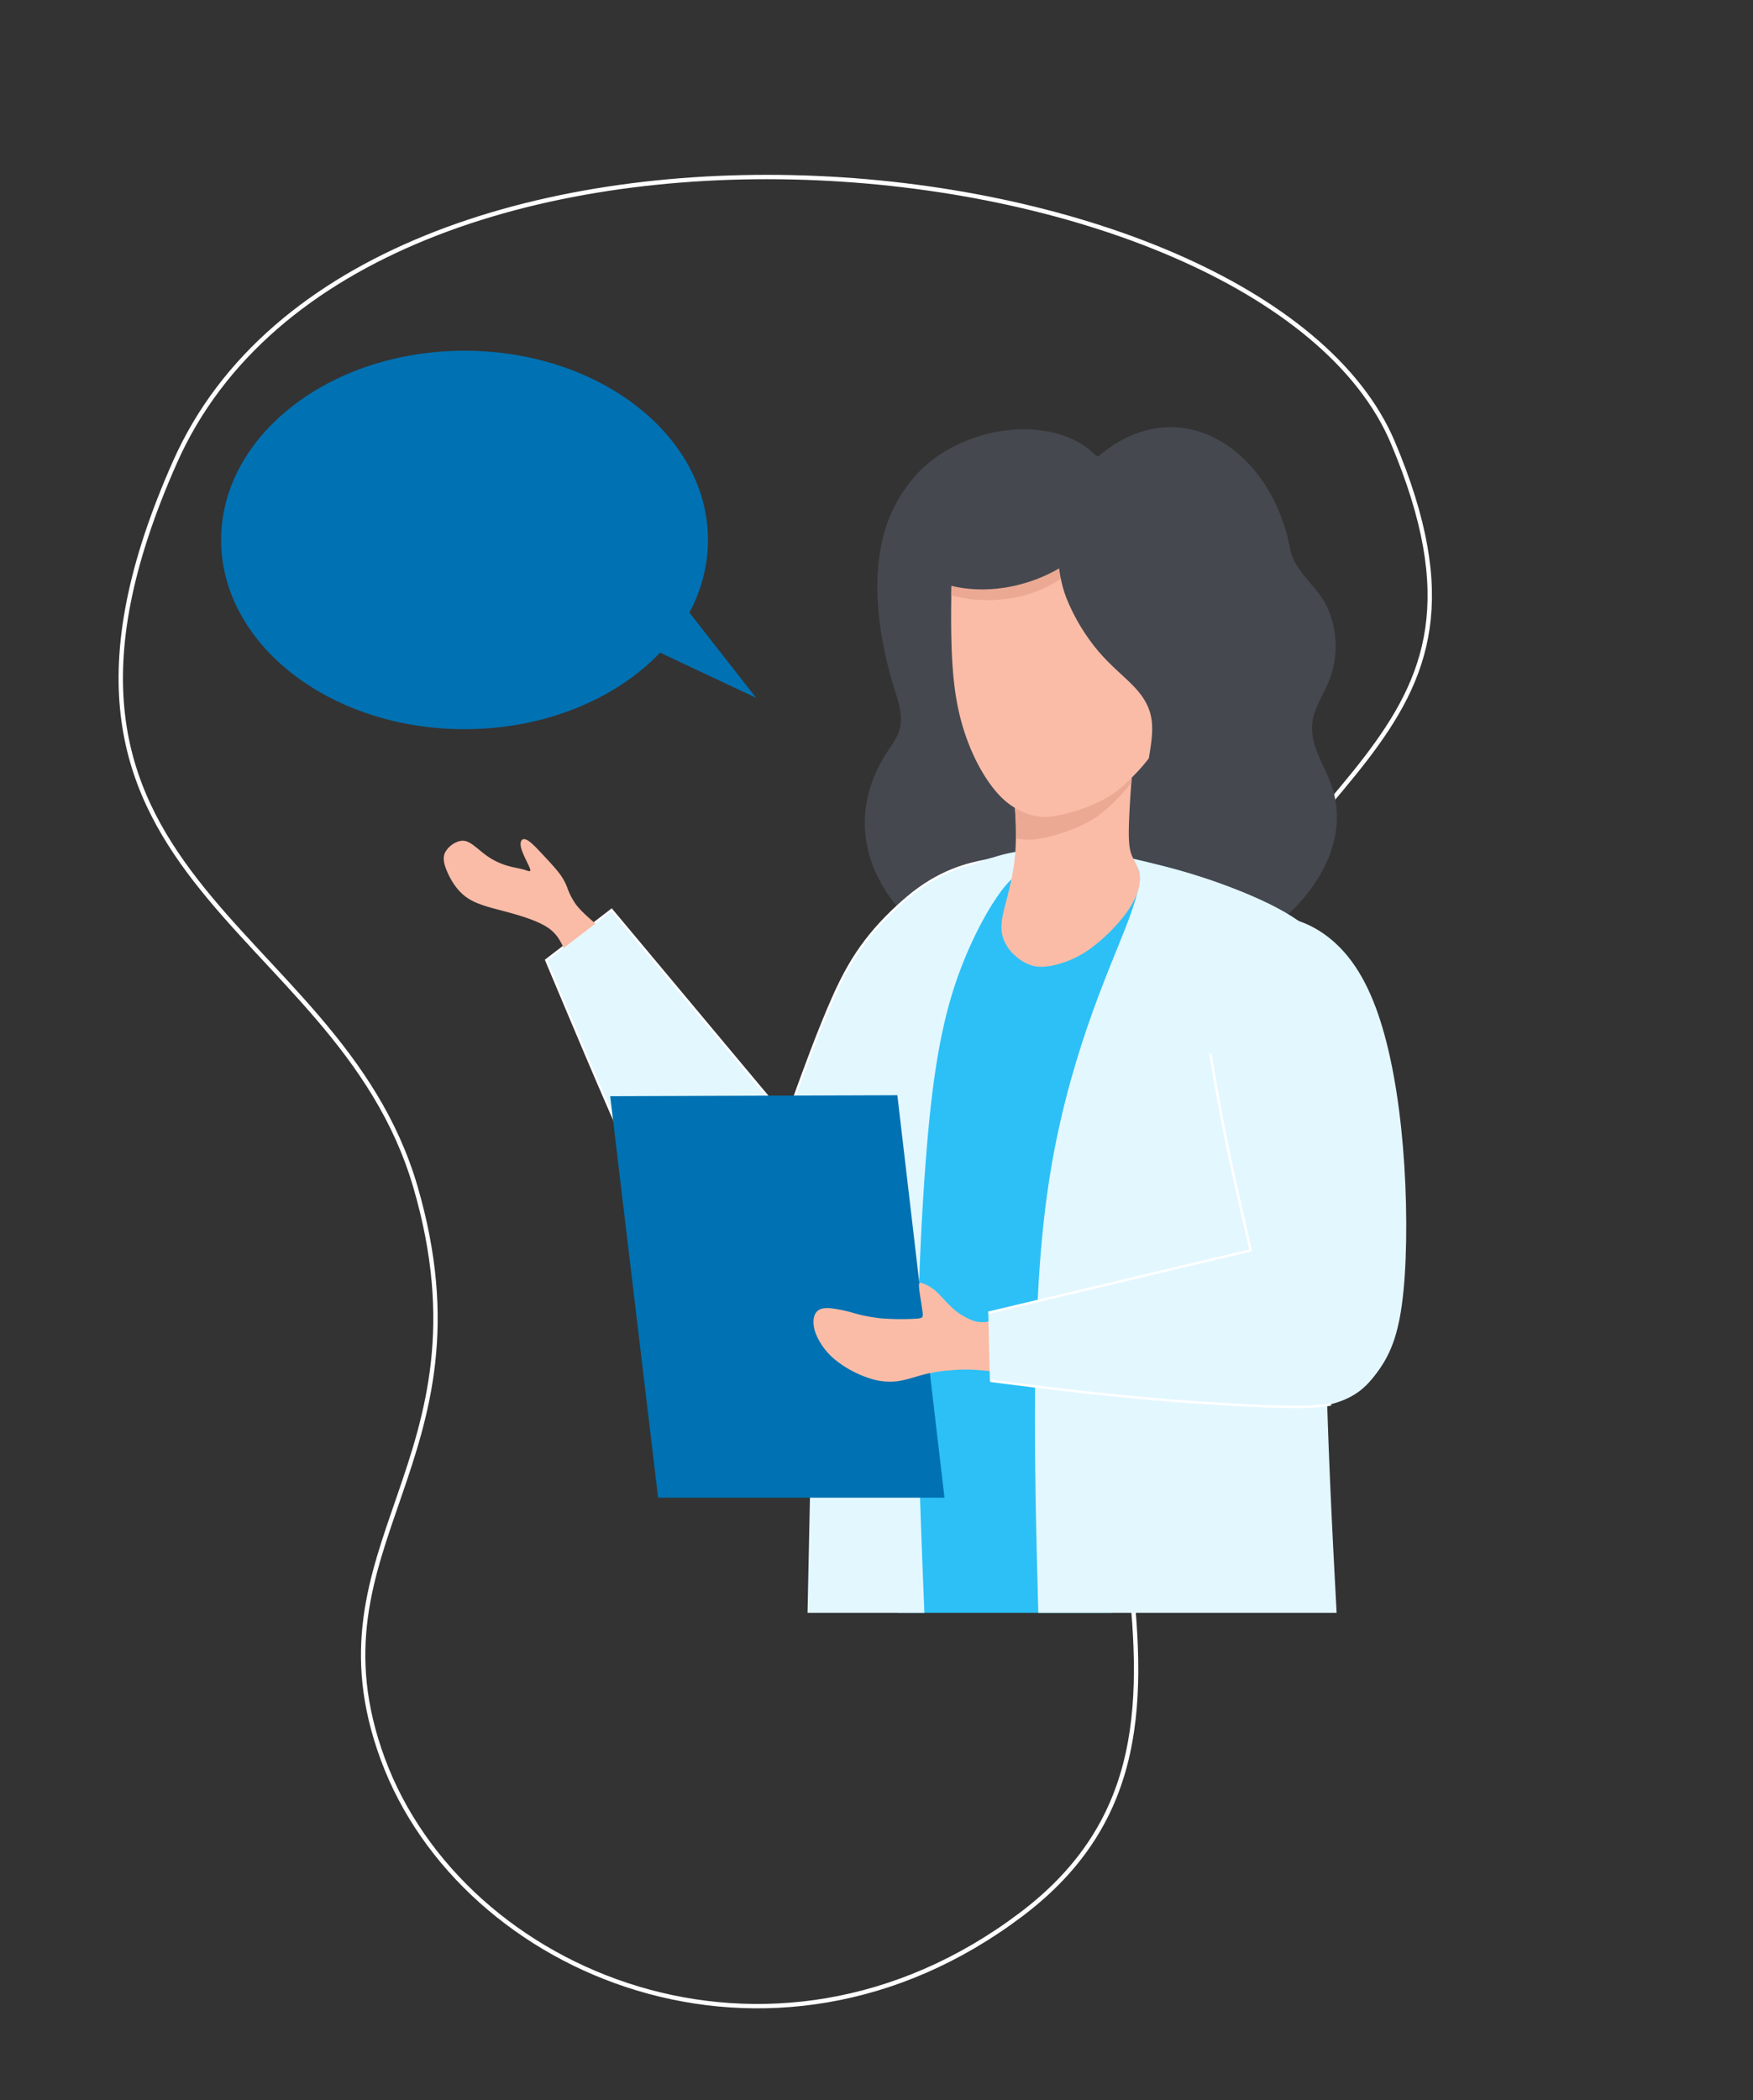 <?xml version="1.0" encoding="UTF-8"?>
<svg xmlns="http://www.w3.org/2000/svg" xmlns:xlink="http://www.w3.org/1999/xlink" width="802.446" height="961.035" viewBox="0 0 802.446 961.035">
  <rect x="0" y="0" width="802.446" height="961.035" fill="#333333" stroke="none"/>
  <defs>
    <clipPath id="clip-path">
      <rect id="Rectangle_2530" data-name="Rectangle 2530" width="542.489" height="577.554" fill="none"></rect>
    </clipPath>
    <clipPath id="clip-path-2">
      <path id="Path_3813" data-name="Path 3813" d="M272.694,141.565c1.994,10.606,12.354,16.98,16.91,26.586a43.15,43.15,0,0,1,.983,33.815c-2.665,6.618-7.062,12.636-7.726,19.834-.94,10.2,5.766,19.087,9.007,28.7,11.041,32.747-20.513,66.648-47.172,74.116-25.8,7.226-69.2,13.114-97.231,10.535-42.582-3.918-90.8-51.6-59.312-100.326,2.2-3.4,4.785-6.65,5.865-10.647,1.948-7.211-1.436-14.667-3.493-21.843-12.556-43.805-9.634-85.92,26.183-105.864,4.486-2.5,17.823,1.1,31.033,4.706,13.921,3.795,27.7,7.59,30.833,4.249,12.687-13.533,26.413-19.412,39.4-19.412,25.765,0,48.625,23.136,54.722,55.554" transform="translate(-78.03 -86.011)" fill="none"></path>
    </clipPath>
    <clipPath id="clip-path-3">
      <rect id="Rectangle_2531" data-name="Rectangle 2531" width="542.489" height="577.554" fill="#e3f7ff"></rect>
    </clipPath>
  </defs>
  <g id="Group_8189" data-name="Group 8189" transform="translate(-6272.769 -8835.497)">
    <g id="Group_8176" data-name="Group 8176" transform="matrix(-0.259, -0.966, 0.966, -0.259, 6488.802, 9795.299)">
      <g id="Group_8175" data-name="Group 8175" transform="translate(0)">
        <path id="Path_3754" data-name="Path 3754" d="M372.87,122.1c-131.334,2.822-144.289-91.88-249.035-82.22s-198.1,130.77-144.247,263.8,215.834,54.983,348.7,151.472S432.834,663.65,586.1,642.407s299.41-408.146,135.855-540.581S501.971,119.327,372.87,122.1Z" transform="translate(36.147 -39.189)" fill="none" stroke="#fff" stroke-width="2"></path>
      </g>
    </g>
    <g id="Group_8186" data-name="Group 8186" transform="translate(6374 8996)">
      <g id="Group_8181" data-name="Group 8181">
        <g id="Group_8180" data-name="Group 8180" clip-path="url(#clip-path)">
          <path id="Path_3802" data-name="Path 3802" d="M842.584,0C781.047,0,731.162,38.77,731.162,86.6s49.885,86.594,111.422,86.594c36.666,0,69.2-13.77,89.5-35.014l11.248,5.287,32.729,15.38-22.3-28.47L945.5,119.829a69.986,69.986,0,0,0,8.51-33.234C954.005,38.77,904.121,0,842.584,0" transform="translate(-731.161 -0.002)" fill="#0071b2" fill-rule="evenodd"></path>
          <path id="Path_3811" data-name="Path 3811" d="M116.708,96.468c9.212-5.129,55.76,15.466,61.865,8.954,37.856-40.379,84.953-12.617,94.121,36.142,1.994,10.606,12.354,16.98,16.91,26.586a43.152,43.152,0,0,1,.983,33.815c-2.665,6.618-7.062,12.636-7.726,19.834-.941,10.2,5.766,19.087,9.006,28.7,11.041,32.748-20.512,66.648-47.172,74.116-25.8,7.226-69.2,13.114-97.23,10.534-42.582-3.918-90.8-51.6-59.312-100.326,2.2-3.4,4.786-6.65,5.865-10.647,1.947-7.212-1.436-14.667-3.493-21.843-12.556-43.806-9.634-85.921,26.183-105.864" transform="translate(216.599 -51.004)" fill="#45484f"></path>
        </g>
      </g>
      <g id="Group_8183" data-name="Group 8183" transform="translate(294.63 35.006)">
        <g id="Group_8182" data-name="Group 8182" clip-path="url(#clip-path-2)">
          <path id="Path_3812" data-name="Path 3812" d="M352.453,446.85a80.253,80.253,0,0,0-.477,16.826,71.977,71.977,0,0,0,5.013,19.852c2.549,6.187,5.8,11.423,7.484,14.933s1.789,5.295-11.387,5.353-39.635-1.606-53.083-2.5-13.879-1.013-13.176-3.809a124.743,124.743,0,0,0,3.634-15.585,113.31,113.31,0,0,0,.757-24.332c-.65-7.85-2.277-14.394,1.736-17.668s13.664-3.269,23.153-3.332,18.815-.178,25.055-.167,9.393.148,10.779,1.652,1.008,4.383.513,8.774" transform="translate(-234.06 -293.802)" fill="#45484f" fill-rule="evenodd"></path>
        </g>
      </g>
      <g id="Group_8185" data-name="Group 8185">
        <g id="Group_8184" data-name="Group 8184" clip-path="url(#clip-path-3)">
          <g id="Path_3814" data-name="Path 3814" transform="translate(-334.515 -343.05)" fill="#e3f7ff" fill-rule="evenodd">
            <path d="M 595.119 797.364 C 590.551 797.364 586.036 796.642 581.7 795.218 C 577.049 793.69 572.545 791.333 568.315 788.213 C 563.105 784.37 558.429 779.422 553.6 772.641 C 548.245 765.121 542.345 754.803 535.562 741.096 C 521.517 712.702 502.227 666.89 492.957 644.874 L 483.438 622.268 L 483.288 621.913 L 483.594 621.678 C 487.434 618.728 491.274 615.778 495.114 612.828 C 501.03 608.283 506.946 603.737 512.864 599.193 L 513.244 598.9 L 513.552 599.268 C 530.271 619.258 546.992 639.248 560.451 655.339 C 568.54 665.009 575.452 673.272 580.477 679.28 C 584.167 683.693 586.834 686.881 588.84 688.964 C 590.792 690.99 592.049 691.894 592.917 691.894 C 592.917 691.894 592.917 691.894 592.917 691.894 C 594.288 691.894 595.238 689.265 596.812 684.909 L 596.814 684.903 L 596.837 684.838 C 600.544 674.59 608.257 653.266 615.031 638.23 C 616.953 633.965 618.691 630.433 620.502 627.114 C 622.636 623.205 624.853 619.632 627.282 616.194 C 632.801 608.378 639.613 601.034 648.108 593.744 C 651.681 590.677 655.413 587.969 659.199 585.694 C 662.441 583.747 665.818 582.062 669.236 580.685 C 675.481 578.17 680.675 577.125 684.468 576.363 C 685.88 576.078 687.1 575.833 688.036 575.574 C 688.458 575.456 688.798 575.399 689.075 575.399 C 689.75 575.399 689.98 575.756 690.057 575.969 C 690.296 576.628 689.893 577.821 685.37 582.05 C 683.158 584.117 680.864 586.052 680.442 586.406 C 679.803 587.511 672.371 600.432 664.3 616.7 C 659.369 626.641 655.167 635.867 651.813 644.123 C 647.626 654.428 644.756 663.237 643.283 670.305 C 640.888 681.793 638.552 695.296 636.294 708.355 C 632.404 730.847 628.381 754.105 623.757 769.1 C 620.364 780.109 616.377 787.581 611.57 791.943 C 609.497 793.824 607.256 795.16 604.72 796.029 C 602.662 796.734 600.403 797.135 597.61 797.293 C 596.782 797.34 595.944 797.364 595.119 797.364 Z" stroke="none"></path>
            <path d="M 689.075 575.899 C 688.852 575.899 688.553 575.949 688.169 576.055 C 682.298 577.684 666.604 578.528 648.434 594.123 C 630.263 609.718 622.271 623.382 615.487 638.435 C 608.706 653.485 601.093 674.543 597.284 685.073 C 593.479 695.604 593.479 695.605 580.093 679.601 C 566.707 663.597 539.936 631.593 513.168 599.589 C 503.409 607.083 493.654 614.581 483.899 622.074 L 493.418 644.68 C 502.936 667.285 521.973 712.497 536.011 740.874 C 550.052 769.251 559.093 780.79 568.612 787.811 C 578.13 794.832 588.122 797.329 597.582 796.794 C 607.039 796.259 615.964 792.686 623.279 768.952 C 630.598 745.218 636.308 701.314 642.793 670.202 C 649.279 639.087 680.053 586.079 680.053 586.079 C 680.053 586.079 692.274 575.899 689.075 575.899 M 689.075 574.899 C 690.092 574.899 690.429 575.528 690.527 575.798 C 690.808 576.575 690.405 577.471 689.088 578.994 C 688.297 579.909 687.161 581.06 685.711 582.415 C 683.591 584.398 681.394 586.259 680.831 586.732 C 679.955 588.251 672.657 600.981 664.745 616.928 C 659.82 626.857 655.624 636.071 652.275 644.314 C 648.1 654.591 645.239 663.369 643.772 670.406 C 641.379 681.887 639.044 695.386 636.786 708.44 C 632.894 730.948 628.868 754.222 624.235 769.247 C 622.44 775.071 620.526 779.805 618.385 783.72 C 616.402 787.346 614.283 790.157 611.906 792.313 C 609.781 794.241 607.484 795.611 604.882 796.502 C 602.78 797.222 600.478 797.632 597.639 797.793 C 596.801 797.84 595.953 797.864 595.119 797.864 C 590.498 797.864 585.93 797.134 581.544 795.693 C 576.842 794.148 572.291 791.767 568.018 788.616 C 562.764 784.74 558.053 779.756 553.193 772.931 C 547.822 765.39 541.909 755.049 535.114 741.317 C 521.062 712.909 501.768 667.088 492.496 645.068 L 482.678 621.751 L 483.29 621.281 C 487.105 618.351 490.919 615.42 494.734 612.489 C 500.675 607.924 506.617 603.359 512.559 598.796 L 513.32 598.212 L 513.935 598.948 C 530.666 618.951 547.398 638.954 560.862 655.051 C 568.939 664.707 575.841 672.958 580.86 678.959 C 584.545 683.365 587.208 686.548 589.2 688.617 C 590.975 690.46 592.225 691.394 592.917 691.394 C 593.937 691.394 594.998 688.456 596.342 684.737 L 596.367 684.669 C 600.075 674.415 607.793 653.078 614.575 638.024 C 616.502 633.748 618.246 630.205 620.063 626.875 C 622.206 622.948 624.434 619.36 626.873 615.905 C 632.417 608.055 639.256 600.682 647.782 593.364 C 651.377 590.279 655.131 587.555 658.942 585.266 C 662.206 583.305 665.607 581.608 669.05 580.221 C 675.337 577.689 680.558 576.639 684.369 575.872 C 685.772 575.59 686.984 575.346 687.902 575.092 C 688.369 574.962 688.753 574.899 689.075 574.899 Z" stroke="none" fill="#fff"></path>
          </g>
          <path id="Path_3815" data-name="Path 3815" d="M302.684,568.571c-8.444-2.7-16.764-4.534-25.061-6.551s-16.566-4.22-23.7-5.407a67.29,67.29,0,0,0-18.1-.838,61.471,61.471,0,0,0-12.738,3.022c-3.126.838-6.252,1.676-11.621,7.3s-12.986,16.035-19.173,28.261-10.946,26.263-14.933,43.815-7.2,38.606-9.635,56.96-4.1,34-5,49.641-1.008,31.294-1.129,48.128-.236,34.859-.058,51.072.652,30.608,2.083,40.84a88.489,88.489,0,0,0,5.271,20.333c.236.655.45,1.257.644,1.811h97.714c1.377-2.436,1.854-6.652,2.39-14.111,1.245-17.288,2.816-51.983,9.049-102.683s17.121-117.407,28.8-151.02,24.142-34.129,27.737-38.737-1.683-13.3-6.963-21.993c-8.564-3.568-17.132-7.141-25.576-9.84" transform="translate(140.378 -329.401)" fill="#2cc0f7" fill-rule="evenodd"></path>
          <path id="Path_3816" data-name="Path 3816" d="M501.315,578.1c-7.044,7.862-18.141,27.241-25.216,50.362s-10.128,49.993-12.319,79.662-3.53,62.134-3.414,97.555c.116,33.552,1.536,69.748,3.026,106.088H409.9c.915-44.113,1.834-87.785,2.855-122.457,1.07-36.468,2.25-62.979,5.345-87.04s8.107-45.669,16.306-66.44,19.584-40.7,31.061-52.48a63.756,63.756,0,0,1,29.642-17.319,66.26,66.26,0,0,1,9.825-2.424c5.031.481,10.062.962,11.625,3.285s-.341,6.485-2.781,6.741-5.426-3.4-12.466,4.464" transform="translate(-141.477 -334.217)" fill="#e3f7ff" fill-rule="evenodd"></path>
          <path id="Path_3817" data-name="Path 3817" d="M211.232,786.739c-1.047-51.355-1.067-115.207-1.09-179.056-5.83-4.817-11.66-9.639-21.062-14.623S166.7,582.913,154.87,579.081s-22.516-6.334-33.2-8.836q1.553,1.74,3.1,3.483c1.8,3.215,3.6,6.431-4.833,28.133S92.864,663.747,84.5,719.919c-8.18,54.95-6.516,125.2-4.639,195.785h136.56c-2.071-38.823-4.143-77.661-5.19-128.965" transform="translate(294.189 -338.15)" fill="#e3f7ff" fill-rule="evenodd"></path>
          <path id="Path_3818" data-name="Path 3818" d="M620.155,708.058c-13.781,32.532-18.036,48.787-20.422,84.573-.694,10.45-1.164,20.926-1.637,31.391l1.109.05c.473-10.457.939-20.926,1.633-31.368,2.378-35.661,6.605-51.8,20.336-84.212Z" transform="translate(-322.117 -419.872)" fill="#e3f7ff" fill-rule="evenodd"></path>
          <path id="Path_3819" data-name="Path 3819" d="M672.364,1021.25H541.281L519.35,837.528l131.441-.454Z" transform="translate(-341.256 -496.378)" fill="#0071b2" fill-rule="evenodd"></path>
          <path id="Path_3820" data-name="Path 3820" d="M535.249,1065.716a12.77,12.77,0,0,1-7.273-.663,28.753,28.753,0,0,1-8.913-5.62c-2.886-2.61-5.446-5.845-7.812-7.885a17.523,17.523,0,0,0-5.861-3.355c-1.326-.473-1.8-.567-1.563,2.067s1.206,7.994,1.575,10.822.147,3.111-3.355,3.316a119.309,119.309,0,0,1-15.663-.175,74.428,74.428,0,0,1-13.091-2.6,58.912,58.912,0,0,0-10.263-2.048c-2.952-.194-5.3.271-6.548,2.265s-1.4,5.512.093,9.468a30.116,30.116,0,0,0,8.991,11.974,48.685,48.685,0,0,0,14.929,8.141,28.774,28.774,0,0,0,13.459,1.559c4.274-.574,8.58-2.2,12.676-3.219A72.346,72.346,0,0,1,518,1088.023a70.459,70.459,0,0,1,10.093-.3c3.84.175,8.638.7,11.039.962s2.4.26,2.261-4.015-.427-12.831-1.412-16.612-2.68-2.8-4.732-2.347" transform="translate(-184.347 -621.414)" fill="#fabca7" fill-rule="evenodd"></path>
          <path id="Path_3821" data-name="Path 3821" d="M0,817.718q.355,15.529.713,31.054c51.119,6.854,102.237,13.708,131.9,13.448s37.873-7.641,44.063-15.492,10.349-16.182,12.61-32.481,2.618-40.572,1.152-63.81-4.756-45.436-10-63.139-12.451-30.906-22.753-39.788-23.7-13.444-35.758-9.542-22.8,16.264-23.207,42.814,9.511,67.289,19.429,108.024l-19.688,4.817C78.763,798.444,39.381,808.079,0,817.718" transform="translate(351.173 -377.476)" fill="#e3f7ff" fill-rule="evenodd"></path>
          <path id="Path_3822" data-name="Path 3822" d="M84.385,1157.877c31.05,3.983,61.281,7.606,92.552,9.755,15.639,1.07,32.392,2.145,48.012,2.168a89.006,89.006,0,0,0,15.581-1.078l-.182-1.1a87.653,87.653,0,0,1-15.4,1.067c-15.6-.024-32.326-1.1-47.938-2.169-31.251-2.145-61.459-5.764-92.486-9.747Z" transform="translate(267.615 -685.958)" fill="#fff" fill-rule="evenodd"></path>
          <path id="Path_3823" data-name="Path 3823" d="M356.45,528.821a78.722,78.722,0,0,1-16.38,16.089,44.835,44.835,0,0,1-15.275,7.18c-4.329,1.1-7.824,1.338-10.938.52a20.073,20.073,0,0,1-7.948-4.542,18.972,18.972,0,0,1-4.775-6.218c-1.23-2.525-2.238-5.733-.978-12.218s4.782-16.244,5.74-28.761-.648-27.784-2.254-43.054c2.017.182,4.03.365,13.4.275s26.1-.45,42.83-.814c-1.012,13.448-2.021,26.892-2.005,34.626s1.059,9.763,2.374,12.28,2.9,5.535,2.676,9.635-2.257,9.282-6.47,15" transform="translate(57.618 -271.162)" fill="#fabca7" fill-rule="evenodd"></path>
          <path id="Path_3824" data-name="Path 3824" d="M309.925,494.246c-.206-10.853-1.509-23.641-2.816-36.429,2.017.182,4.03.365,13.4.275s26.1-.45,42.83-.814c-.295,3.917-.59,7.835-.842,11.648-1.974,2.51-3.856,4.55-5.679,6.462-4.414,4.62-8.5,8.51-14.914,11.877a77.343,77.343,0,0,1-21.523,7.222,25.079,25.079,0,0,1-10.457-.241" transform="translate(54.153 -271.162)" fill="#eba994" fill-rule="evenodd"></path>
          <path id="Path_3825" data-name="Path 3825" d="M236.99,201.067a73.49,73.49,0,0,0-6.6,7.339c-.407,21.349-.814,42.7,2.2,59.826s9.433,30.037,15.151,38.043,10.729,11.109,15.244,13.079a24.117,24.117,0,0,0,14.906,1.807,77.326,77.326,0,0,0,21.523-7.222c6.412-3.366,10.5-7.257,14.914-11.877a78.6,78.6,0,0,0,14.7-20.957c5.55-10.985,11.92-27.6,14.429-37.942s1.156-14.41-1.354-15.965-6.179-.589-8.983,1.21a23.526,23.526,0,0,0-6.012,6.175c-1.276,1.738-1.893,2.587-3.588,1.35s-4.461-4.561-7.292-13.122-5.725-22.369-10.643-30.34-11.857-10.1-20.972-9.841a92.878,92.878,0,0,0-27.741,5.76,46.026,46.026,0,0,0-13.339,7.874c-2.618,2-4.472,2.952-6.536,4.8" transform="translate(104.048 -108.287)" fill="#fabca7" fill-rule="evenodd"></path>
          <path id="Path_3826" data-name="Path 3826" d="M353.17,201.067a73.487,73.487,0,0,0-6.6,7.339c-.074,3.948-.151,7.9-.206,11.822a64.011,64.011,0,0,0,16.706,2.188c27.233,0,49.439-16.679,50.579-37.585-3.673-1.784-7.951-2.343-12.862-2.2a92.879,92.879,0,0,0-27.741,5.76,46.027,46.027,0,0,0-13.339,7.874c-2.618,2-4.472,2.952-6.536,4.8" transform="translate(-12.132 -108.286)" fill="#eba994" fill-rule="evenodd"></path>
          <path id="Path_3827" data-name="Path 3827" d="M391.177,158.791c-26.778,7.776-53.031-1.072-58.44-19.7s12.025-40.156,38.8-47.931,53.028,1.073,58.436,19.7-12.021,40.158-38.8,47.934" transform="translate(-23.498 -52.385)" fill="#45484f" fill-rule="evenodd"></path>
          <path id="Path_3828" data-name="Path 3828" d="M273.913,363.7c3.344-8.389,11.287-13.1,17.749-10.526s8.987,11.458,5.648,19.843-11.287,13.1-17.746,10.527-8.991-11.458-5.651-19.844" transform="translate(132.82 -209.013)" fill="#fabca7" fill-rule="evenodd"></path>
          <path id="Path_3829" data-name="Path 3829" d="M136.356,164.987a58.363,58.363,0,0,0,3.626,17.513,90.076,90.076,0,0,0,14.46,24.207c6.039,7.168,12.641,12.226,17.117,17.09s6.835,9.542,7.513,14.879S178.755,250,177.761,256c8.875.454,17.746.908,28.432-4.751s23.176-17.443,29.657-35.7,6.962-43.012-7.913-60.493-45.1-27.7-75.326-37.915c-5.57,14.255-11.14,28.509-13.875,36.03s-2.641,8.308-2.381,11.822" transform="translate(246.888 -69.46)" fill="#45484f" fill-rule="evenodd"></path>
          <path id="Path_3830" data-name="Path 3830" d="M966.892,598.95c-1.645-3.382-3.293-6.764-7.688-9.581s-11.547-5.081-18.37-6.912-13.312-3.247-17.966-6.353-7.478-7.9-9.173-11.71-2.258-6.633-1.175-9.034a10.809,10.809,0,0,1,6.067-5.124c2.257-.752,4.046-.283,6.163,1.129s4.561,3.762,7.288,5.644a31.89,31.89,0,0,0,8.657,4.185c2.917.9,5.736,1.272,7.854,1.881s3.53,1.458,2.917-.376-3.246-6.349-4.045-9.406.237-4.658,2.118-4,4.608,3.576,7.432,6.586,5.737,6.113,7.665,8.607a25.81,25.81,0,0,1,3.813,6.679,31.1,31.1,0,0,0,4.038,7.878c2.157,2.847,5.527,5.81,8.9,8.774l-2.413,1.854c-2.416,1.854-7.245,5.566-12.078,9.278" transform="translate(-810.072 -325.64)" fill="#fabca7" fill-rule="evenodd"></path>
          <path id="Path_3831" data-name="Path 3831" d="M274.829,790.226c3.134,18.9,6.474,36.976,10.62,55.711,2.5,11.287,5.116,22.555,7.727,33.819q-59.316,14.1-118.633,28.21l-.939.225.256,1.078.939-.221,116.356-27.671c.753-.179,3.127-.458,3.235-1.117.016-.086-7.567-33.257-7.854-34.564-4.146-18.715-7.478-36.771-10.612-55.653Z" transform="translate(177.442 -468.489)" fill="#fff" fill-rule="evenodd"></path>
        </g>
      </g>
    </g>
  </g>
</svg>
